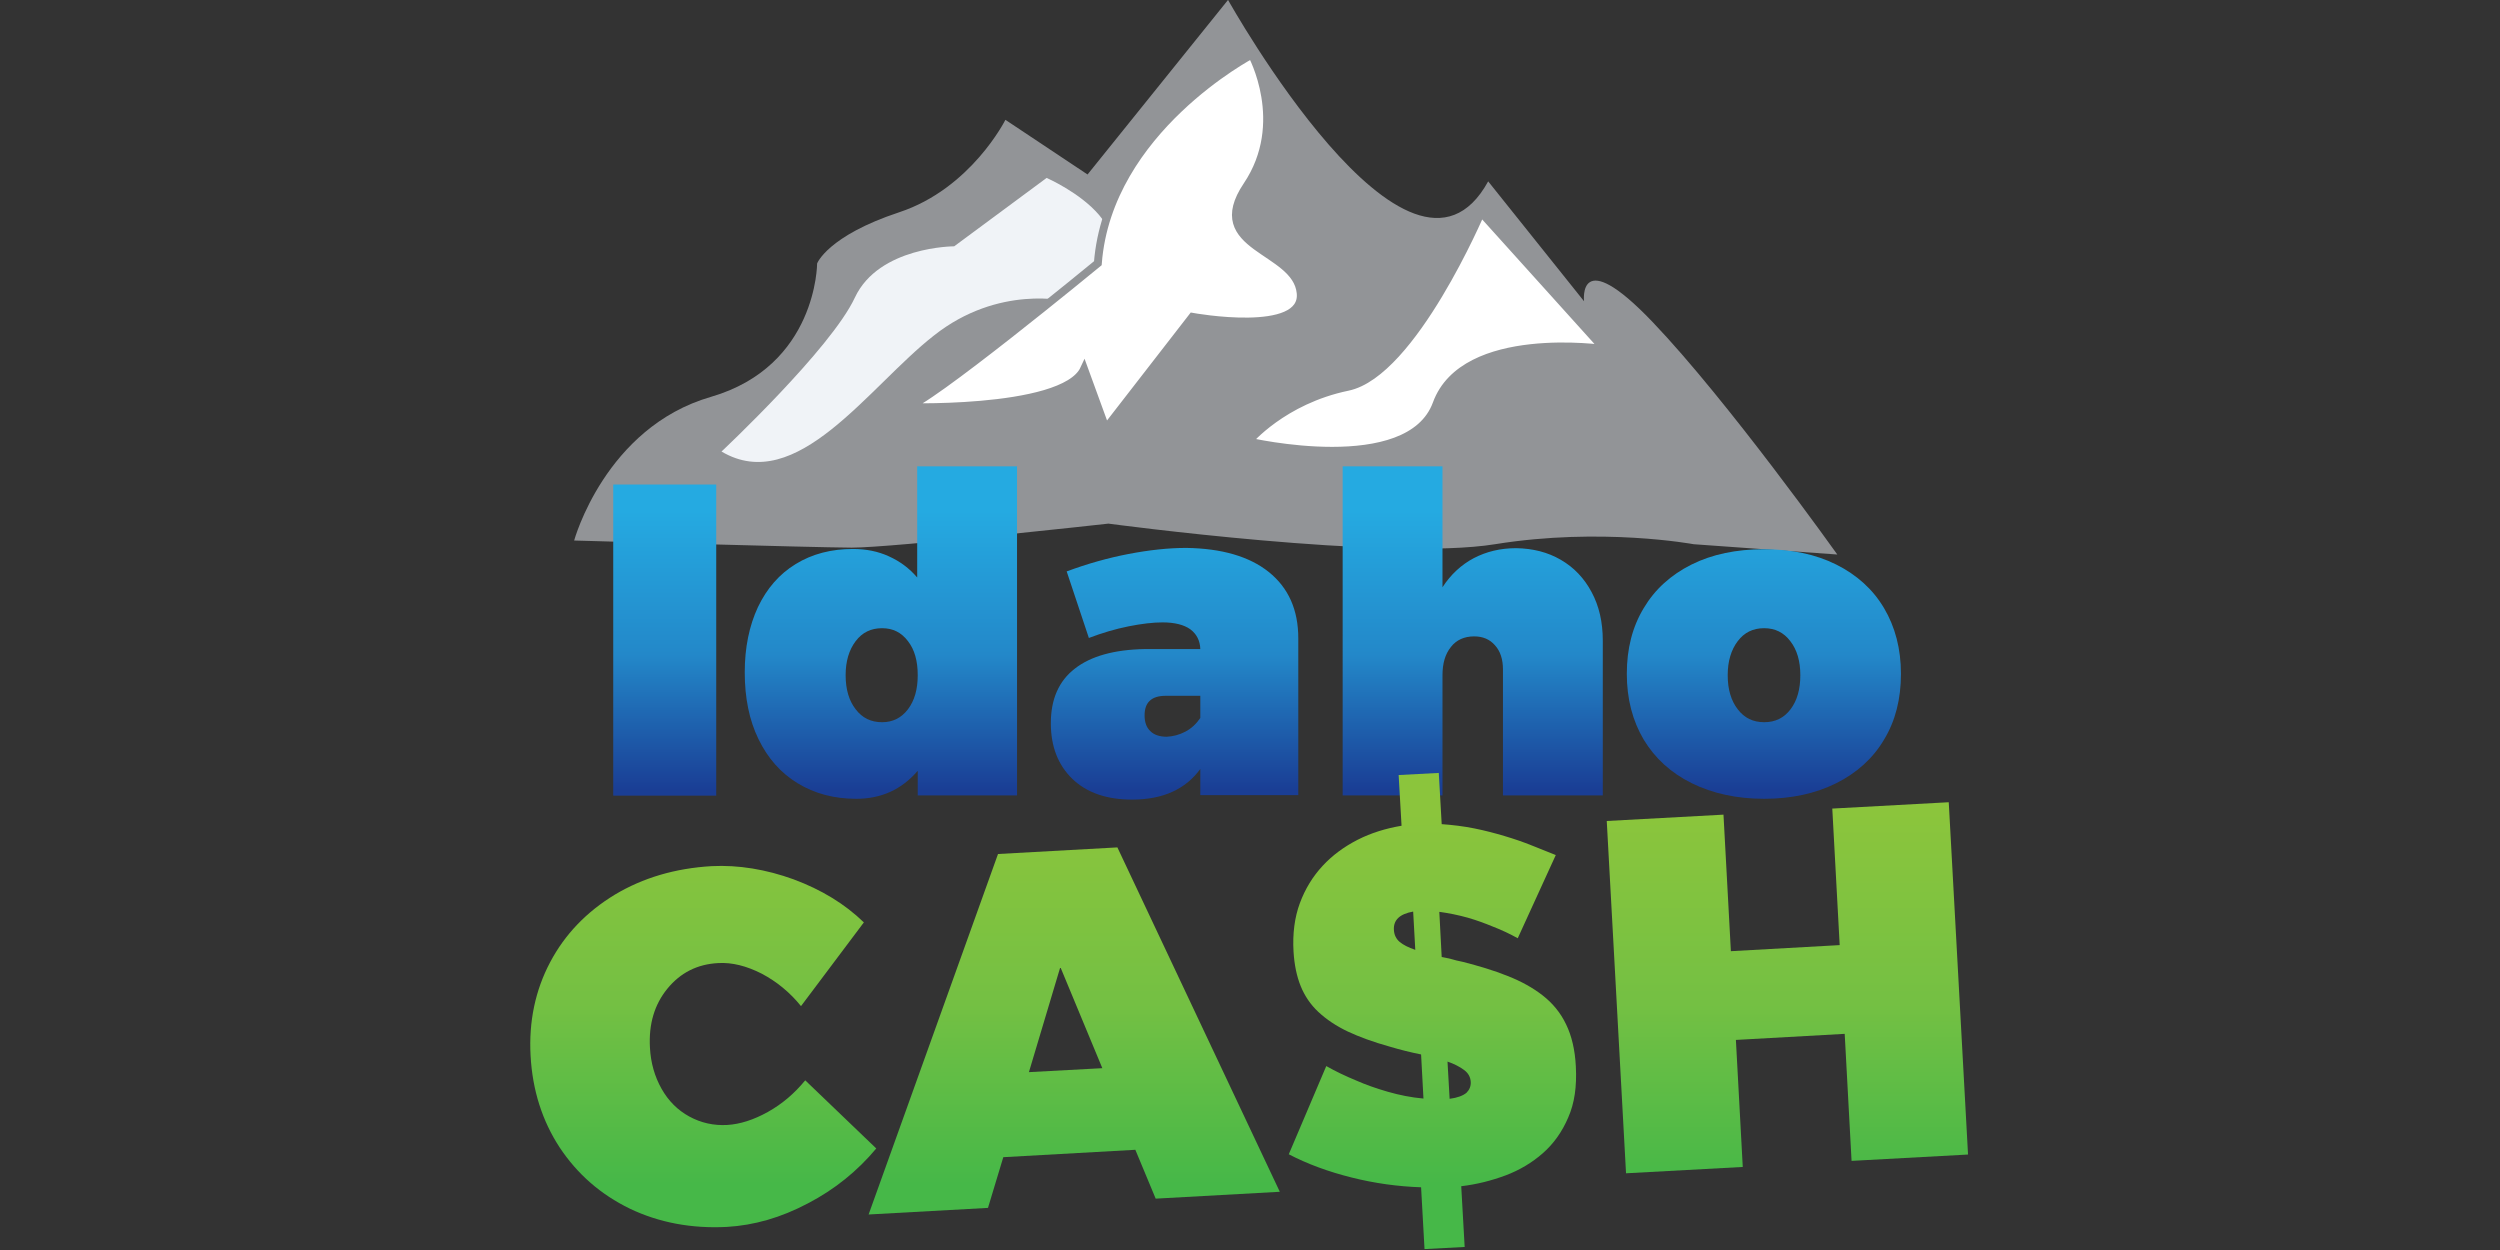 <svg xmlns="http://www.w3.org/2000/svg" viewBox="0 0 529.17 264.58"><rect x="0" y="0" width="529.17" height="264.58" fill="#333333" stroke="none"/><g transform="translate(-3.911 -24.333) scale(.559)"><path fill="#929497" d="M224.4 248.2s11.7-42.8 51.8-54.4c40.2-11.7 40.2-50.5 40.2-50.5s3.9-10.4 31.1-19.4 40.2-35 40.2-35l31.1 20.7L472 43.5s68.7 123.1 98.5 68.7l36.3 45.4s-2.6-22 25.9 7.8 70 88.1 70 88.1l-54.4-3.9s-35-6.5-75.2 0-146.4-7.8-146.4-7.8-81.6 9.1-97.2 9.1c-15.6-.1-105.1-2.7-105.1-2.7z"/><path fill="#f0f3f7" d="M280.2 214.5s41.5-38.9 50.5-58.3c9.1-19.4 37.6-19.4 37.6-19.4l35-25.9s50.5 22 7.8 46.7c0 0-25.9-6.5-50.5 13-24.7 19.3-51.9 60.8-80.4 43.9z"/><path fill="#fff" stroke="#929497" stroke-miterlimit="10" stroke-width="3" d="M481 64.2s-54.4 28.5-58.3 79c0 0-66.1 54.4-72.6 54.4s59.6 2.6 67.4-14.3l8.2 22.5 32.8-42.3s42.8 7.8 41-9.1c-1.7-16.8-36.3-16.8-20.3-40.6s1.8-49.6 1.8-49.6zM479.7 210.7s13-15.6 37.6-20.7 50.5-66.1 50.5-66.1l46.7 51.8s-53.1-7.8-63.5 20.7-71.3 14.3-71.3 14.3z"/><linearGradient id="a" x1="258.69" x2="258.69" y1="236.96" y2="342.57" gradientUnits="userSpaceOnUse"><stop offset="0" stop-color="#25AAE1"/><stop offset=".515" stop-color="#2388C9"/><stop offset="1" stop-color="#1A3E95"/></linearGradient><path fill="url(#a)" d="M239.2 344.7V227h39v117.8h-39z"/><linearGradient id="b" x1="340.65" x2="340.65" y1="236.96" y2="342.57" gradientUnits="userSpaceOnUse"><stop offset="0" stop-color="#25AAE1"/><stop offset=".515" stop-color="#2388C9"/><stop offset="1" stop-color="#1A3E95"/></linearGradient><path fill="url(#b)" d="M392.3 344.7h-37.8v-9.3c-6.1 7.1-13.8 10.6-23.3 10.6-8.4 0-15.8-2-22.2-5.9s-11.3-9.5-14.8-16.7-5.2-15.6-5.2-25.3c0-9.4 1.7-17.6 5-24.7 3.4-7.1 8.1-12.5 14.3-16.3s13.4-5.7 21.7-5.7c4.9 0 9.5.9 13.6 2.8 4.2 1.9 7.7 4.5 10.7 8v-42.1h37.8v124.6zm-41.5-32.6c2.5-3.3 3.7-7.6 3.7-12.9 0-5.4-1.2-9.7-3.7-12.9-2.5-3.3-5.7-4.9-9.8-4.9-4.2 0-7.5 1.6-10 4.9s-3.8 7.6-3.8 12.9c0 5.4 1.3 9.7 3.8 12.9 2.5 3.3 5.8 4.9 10 4.9 4 0 7.3-1.6 9.8-4.9z"/><linearGradient id="c" x1="451.76" x2="451.76" y1="236.96" y2="342.57" gradientUnits="userSpaceOnUse"><stop offset="0" stop-color="#25AAE1"/><stop offset=".515" stop-color="#2388C9"/><stop offset="1" stop-color="#1A3E95"/></linearGradient><path fill="url(#c)" d="M487.4 260.1c7.5 6 11.2 14.4 11.2 25.1v59.4h-37.1v-9.9c-5.6 7.7-14.2 11.6-25.8 11.6-9.6 0-17.2-2.6-22.6-7.8s-8.2-12.2-8.2-21.1c0-9.1 3-16 9.1-20.7 6-4.7 14.9-7.2 26.5-7.4h21c-.1-3.2-1.4-5.7-3.8-7.5-2.4-1.7-5.9-2.6-10.5-2.6-3.6 0-7.9.5-12.9 1.5s-10 2.5-15 4.4l-8.4-25.2c7.8-2.9 15.6-5.1 23.4-6.6s15.1-2.3 21.9-2.3c13.4.2 23.8 3.2 31.2 9.1zm-31.6 60.5c2.3-1.2 4.2-3 5.7-5.2V307h-13.1c-5.4 0-8 2.5-8 7.4 0 2.6.7 4.6 2.2 6 1.4 1.4 3.5 2.1 6.2 2.1 2.3-.1 4.7-.7 7-1.9z"/><linearGradient id="d" x1="564.63" x2="564.63" y1="236.96" y2="342.57" gradientUnits="userSpaceOnUse"><stop offset="0" stop-color="#25AAE1"/><stop offset=".515" stop-color="#2388C9"/><stop offset="1" stop-color="#1A3E95"/></linearGradient><path fill="url(#d)" d="M598 255.5c5 2.9 8.9 7 11.7 12.3 2.8 5.2 4.2 11.3 4.2 18.3v58.6h-37.8V297c0-3.8-1-6.9-3-9.1-2-2.3-4.6-3.4-7.9-3.4-3.7 0-6.7 1.3-8.8 4-2.2 2.7-3.2 6.3-3.2 10.7v45.5h-37.8V220.1h37.8v45.8c3.1-4.8 7.1-8.5 11.8-11 4.8-2.5 10.1-3.8 16.1-3.8 6.3.1 11.9 1.5 16.9 4.4z"/><linearGradient id="e" x1="674.96" x2="674.96" y1="236.96" y2="342.57" gradientUnits="userSpaceOnUse"><stop offset="0" stop-color="#25AAE1"/><stop offset=".515" stop-color="#2388C9"/><stop offset="1" stop-color="#1A3E95"/></linearGradient><path fill="url(#e)" d="M702.3 257.3c7.8 3.9 13.9 9.4 18.1 16.5s6.4 15.4 6.4 24.9-2.1 17.8-6.4 24.9c-4.2 7.1-10.3 12.6-18.1 16.5s-17 5.9-27.3 5.9-19.5-2-27.4-5.9-13.9-9.4-18.2-16.5c-4.2-7.1-6.4-15.4-6.4-24.9s2.1-17.8 6.4-24.9c4.2-7.1 10.3-12.6 18.1-16.5s17-5.8 27.4-5.8c10.5 0 19.6 1.9 27.4 5.8zm-37.3 29c-2.5 3.3-3.8 7.6-3.8 12.9 0 5.4 1.3 9.7 3.8 12.9 2.5 3.3 5.8 4.9 10 4.9s7.5-1.6 10-4.9 3.7-7.6 3.7-12.9c0-5.4-1.3-9.7-3.8-12.9-2.5-3.3-5.8-4.9-9.9-4.9-4.2 0-7.5 1.6-10 4.9z"/><linearGradient id="f" x1="273.29" x2="273.29" y1="351.26" y2="491.75" gradientUnits="userSpaceOnUse"><stop offset="0" stop-color="#8BC53C"/><stop offset=".515" stop-color="#74C043"/><stop offset="1" stop-color="#46B848"/></linearGradient><path fill="url(#f)" d="M307.5 376.5c10.5 3.9 19.4 9.3 26.6 16.3l-23.8 31.7c-4.2-5.2-9.2-9.3-14.9-12.3-5.7-2.9-11.2-4.3-16.4-4-8 .4-14.4 3.7-19.3 9.7s-7.1 13.4-6.6 22.3c.3 5.8 1.8 11 4.4 15.6s6.1 8.1 10.5 10.5 9.2 3.5 14.4 3.2c4.8-.3 9.9-1.9 15.3-4.9s10.1-7 14.2-12l26.9 25.8c-7.1 8.5-15.7 15.5-25.9 20.8-10.2 5.4-20.4 8.3-30.6 8.9-13.4.7-25.7-1.6-36.8-6.9-11.1-5.4-19.9-13.1-26.6-23.2-6.6-10.1-10.3-21.7-11-34.8-.7-12.9 1.8-24.7 7.4-35.3s13.8-19.1 24.5-25.6c10.7-6.4 22.9-10 36.7-10.8 10.1-.5 20.5 1.2 31 5z"/><linearGradient id="g" x1="413.75" x2="413.75" y1="351.26" y2="491.75" gradientUnits="userSpaceOnUse"><stop offset="0" stop-color="#8BC53C"/><stop offset=".515" stop-color="#74C043"/><stop offset="1" stop-color="#46B848"/></linearGradient><path fill="url(#g)" d="m386.9 481.7-5.8 19.2-45.2 2.5 49-136.5 45.2-2.5 61.5 130.4-47 2.6-7.7-18.5zm21.6-72-11.9 39.8 27.8-1.5z"/><linearGradient id="h" x1="549.38" x2="549.38" y1="351.26" y2="491.75" gradientUnits="userSpaceOnUse"><stop offset="0" stop-color="#8BC53C"/><stop offset=".515" stop-color="#74C043"/><stop offset="1" stop-color="#46B848"/></linearGradient><path fill="url(#h)" d="M581.7 398.8c-2.9-1.6-6-3.1-9.4-4.4-2.9-1.2-6.1-2.4-9.6-3.4-3.6-1-7.1-1.7-10.7-2.2l.9 17.1c1.2.2 2.4.5 3.7.8 1.3.4 2.6.7 4.1 1 6.3 1.6 12 3.3 17.2 5.4 5.1 2 9.6 4.5 13.3 7.4s6.7 6.5 8.8 10.9c2.1 4.3 3.4 9.7 3.7 16 .4 7.5-.5 13.9-2.9 19.3-2.3 5.4-5.5 9.9-9.6 13.5s-8.8 6.4-14.1 8.4c-5.4 2-10.9 3.4-16.8 4.1l1.3 23-15.2.8-1.3-23.4c-8.8-.3-17.6-1.5-26.3-3.7-8.8-2.2-16.7-5.1-23.8-8.8l14.2-33.4c3.5 2 7.3 3.8 11.4 5.5 3.4 1.5 7.3 2.9 11.8 4.2s9 2.2 13.6 2.6l-.9-16.7c-4-.8-8-1.8-12-3-6.1-1.7-11.3-3.6-15.8-5.7-4.4-2.1-8.1-4.6-11.1-7.4s-5.2-6.1-6.7-9.8-2.4-8.1-2.7-13c-.4-6.8.4-13 2.4-18.4s4.9-10.1 8.6-14.1 8.2-7.3 13.3-9.9 10.7-4.3 16.6-5.3l-1.1-19.2 15.2-.8 1.1 19.4c4.2.3 8.3.8 12.3 1.6s7.8 1.8 11.5 2.9 7.2 2.3 10.4 3.6 6.2 2.5 9 3.6zm-46.9-3.2c.1 1.9.8 3.4 2.2 4.6 1.3 1.1 3.3 2.1 5.9 3l-.8-14.5c-5.1.9-7.5 3.2-7.3 6.9zm29.1 57.6c-.1-1.8-.9-3.3-2.5-4.5s-3.7-2.3-6.3-3.2l.8 14.1c3-.4 5.1-1.2 6.4-2.3 1.1-1.1 1.7-2.5 1.6-4.1z"/><linearGradient id="i" x1="683.77" x2="683.77" y1="351.26" y2="491.73" gradientUnits="userSpaceOnUse"><stop offset="0" stop-color="#8BC53C"/><stop offset=".515" stop-color="#74C043"/><stop offset="1" stop-color="#46B848"/></linearGradient><path fill="url(#i)" d="m708.1 483.1-2.6-48.1-41.2 2.3 2.6 48.1-44.2 2.4-7.3-133.4 44.2-2.4 2.8 51.7 41.2-2.3-2.8-51.7 44.1-2.4 7.3 133.4z"/></g><title>Idaho Cash at Idaho Lottery</title></svg>